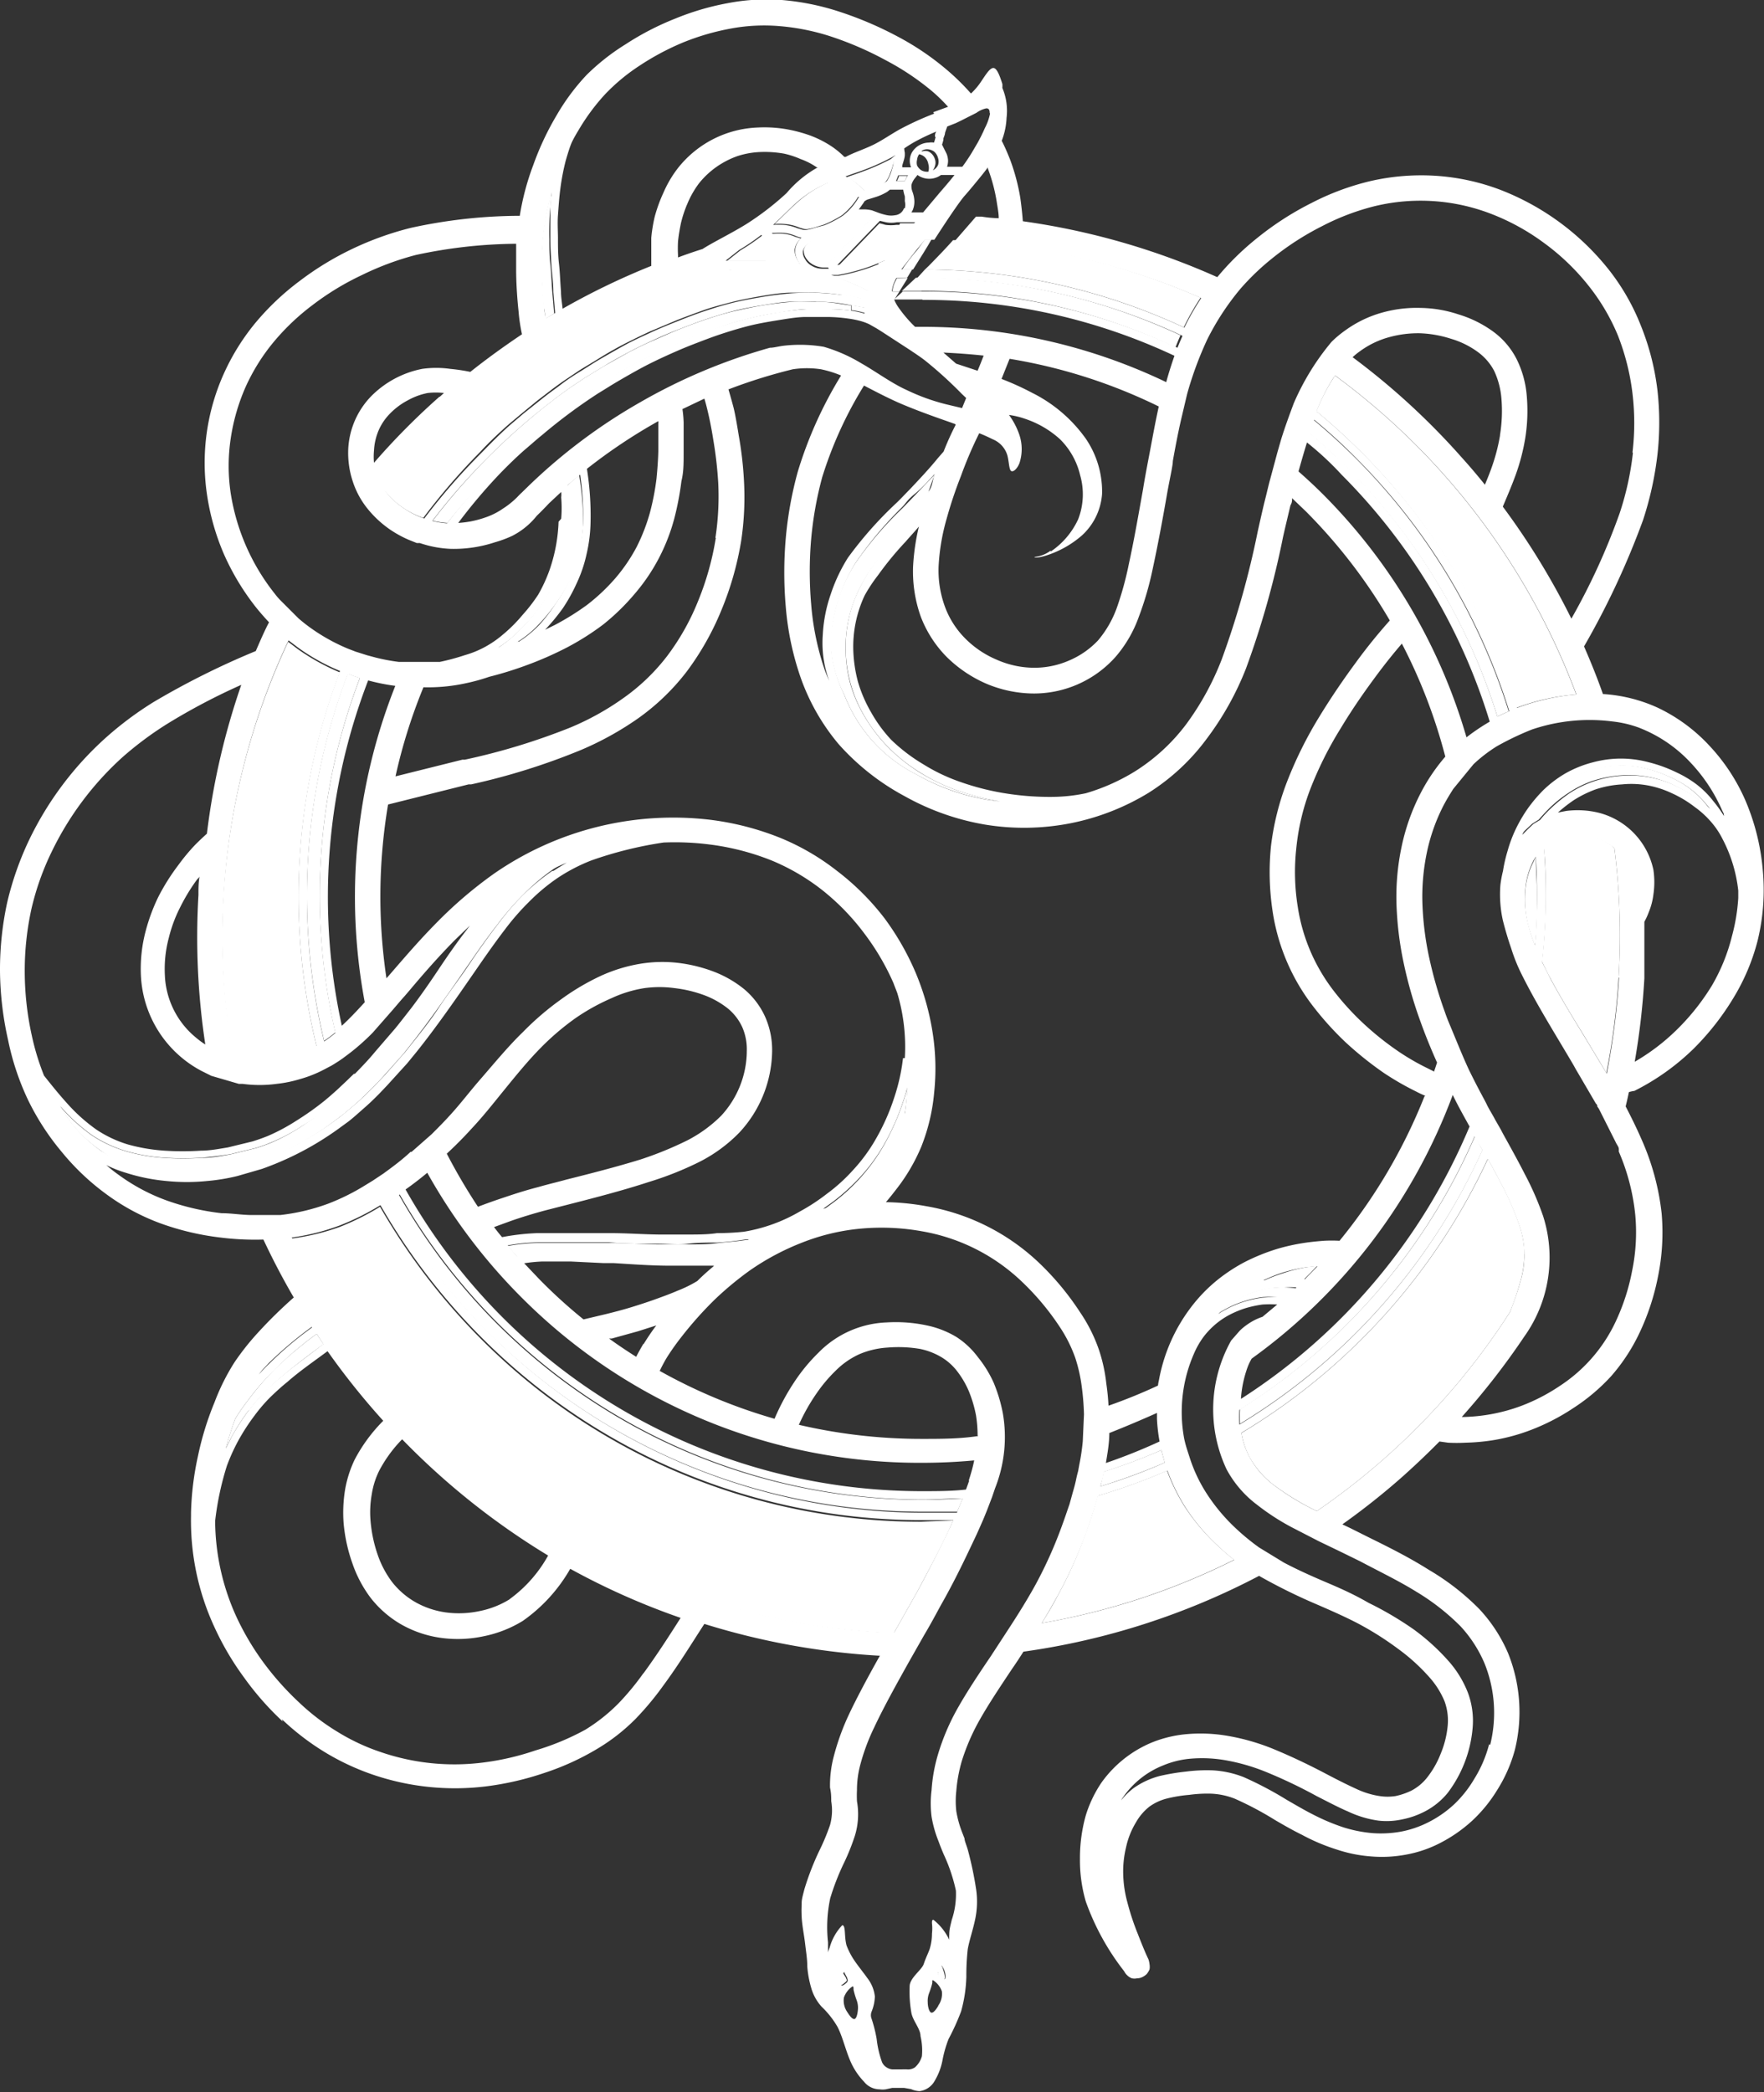 <?xml version="1.0" encoding="UTF-8"?> <svg xmlns="http://www.w3.org/2000/svg" viewBox="0 0 87.73 104.03"><rect x="0" y="0" width="87.73" height="104.03" fill="#333333" stroke="none"/> <defs> <style>.cls-1{fill:#fff;}</style> </defs> <g id="Слой_2" data-name="Слой 2"> <g id="Слой_1-2" data-name="Слой 1"> <path class="cls-1" d="M45.85,14.89c-.46,0-.93,0-1.38,0a1.78,1.78,0,0,0,.19.36,6.49,6.49,0,0,0,.85,1h.34A28,28,0,0,1,58,19c.12-.44.26-.88.41-1.31a29.28,29.28,0,0,0-12.51-2.78Zm.57,80.56a2.71,2.71,0,0,1,.79,1l0,.06a3.26,3.26,0,0,1,0-.33c0-.29.08-.51.12-.71A4,4,0,0,0,47.54,94a8.37,8.37,0,0,0-.6-1.79c-.1-.23-.19-.46-.27-.68a5.74,5.74,0,0,1-.34-1.21,5.24,5.24,0,0,1,0-1.31,8,8,0,0,1,.31-1.75,11.14,11.14,0,0,1,1-2.35c.43-.76,1-1.63,1.62-2.54l.9-1.38c.47-.72.94-1.47,1.34-2.2a21.29,21.29,0,0,0,1.34-3c.13-.35.24-.69.35-1l.13-.47c.07-.25.14-.48.19-.72s.07-.31.11-.46l.06-.33a10.68,10.68,0,0,0,.17-1.15l.06-1.34a12.64,12.64,0,0,0-.11-1.37h0a7.78,7.78,0,0,0-.32-1.43,7,7,0,0,0-.79-1.57,12.81,12.81,0,0,0-1.83-2.19,9.53,9.53,0,0,0-5-2.54,11.36,11.36,0,0,0-3.19-.12,10.53,10.53,0,0,0-2.75.67,12.41,12.41,0,0,0-2.62,1.39,16.22,16.22,0,0,0-1.75,1.45,18.52,18.52,0,0,0-1.62,1.81,12.14,12.14,0,0,0-.78,1.1c-.13.22-.24.43-.34.64a26.71,26.71,0,0,0,5.71,2.38,11.33,11.33,0,0,1,1.1-2,8.82,8.82,0,0,1,1.08-1.28,5,5,0,0,1,3.4-1.51,7.37,7.37,0,0,1,2,.15,4.73,4.73,0,0,1,1.46.57,4.08,4.08,0,0,1,1.07,1,5.81,5.81,0,0,1,.79,1.28,7.75,7.75,0,0,1,.45,1.49,6.9,6.9,0,0,1-.38,3.75l-.15.44-.26.68-.18.44c-.15.34-.3.69-.48,1.06-.47,1-1,2.1-1.64,3.22-.27.5-.54,1-.81,1.45l-.71,1.25c-.69,1.23-1.33,2.39-1.78,3.35a10.31,10.31,0,0,0-.71,1.92,4.87,4.87,0,0,0-.15,1.2,5.54,5.54,0,0,0,0,.56,3.64,3.64,0,0,1-.1,1.7A10.93,10.93,0,0,1,42,92.57a12.08,12.08,0,0,0-.71,1.81,6.91,6.91,0,0,0-.11,2.19c0,.15,0,.3,0,.5v0a1.55,1.55,0,0,1,.08-.23,2.61,2.61,0,0,1,.63-1.12c.14,0,.12.36.15.64a2.25,2.25,0,0,0,.06.36,3.65,3.65,0,0,0,.25.53c.2.35.54.75.78,1.09a1.81,1.81,0,0,1,.38.92,2.14,2.14,0,0,1-.16.75.48.48,0,0,0,0,.37,6.79,6.79,0,0,1,.25,1,5,5,0,0,0,.27,1.16.61.61,0,0,0,.21.24.64.64,0,0,0,.3.11h.47a2.48,2.48,0,0,1,.27,0,.59.59,0,0,0,.38-.1,1.14,1.14,0,0,0,.35-.56,3.13,3.13,0,0,0-.07-1c0-.37-.4-.77-.46-1.19a6.08,6.08,0,0,1-.08-1.28c0-.42.6-.81.7-1.11s.21-.51.29-.73a2.54,2.54,0,0,0,.12-.78,2.27,2.27,0,0,0,0-.52c0-.1,0-.17.08-.17ZM45.86,7.53a.47.47,0,0,1,.31,0,.61.61,0,0,1,.31.34.56.56,0,0,1,0,.44.51.51,0,0,1-.09.16.55.55,0,0,0,.26-.26.56.56,0,0,0,0-.36.63.63,0,0,0-.19-.31.62.62,0,0,0-.35-.12.47.47,0,0,0-.28.09Zm-.14.13a.54.54,0,0,0-.11.28.58.58,0,0,0,0,.29.64.64,0,0,0,.2.23.6.6,0,0,0,.29.08h.07a.7.7,0,0,0,0-.38.63.63,0,0,0-.19-.36.58.58,0,0,0-.33-.14ZM44.39,14.5h.34l-.23.36.4-.37h1a29.75,29.75,0,0,1,12.66,2.8c.08-.2.16-.39.25-.59a30.47,30.47,0,0,0-12.91-2.86H45.6L46,13.4a30.91,30.91,0,0,1,12.9,2.89,13.3,13.3,0,0,1,.84-1.47A34.51,34.51,0,0,0,47.86,12h0l-.39,0,.07-.08,1-1.15.28,0a6,6,0,0,0,.85.08c0-.27-.06-.55-.1-.82a8.36,8.36,0,0,0-.44-1.65l0-.06c-.15.21-.33.43-.52.66-.35.43-.61.73-.65.77-.21.25-.65.87-1.49,2.17H46l-.39.47c-.34.43-.59.76-.78,1h.54l-.26.43h-.53a.91.91,0,0,0-.07.14,1.5,1.5,0,0,0-.15.51Zm7.87,12.92a3.91,3.91,0,0,0,1.36-1.6,3.43,3.43,0,0,0,.1-2.19,3.71,3.71,0,0,0-1-1.79,4.85,4.85,0,0,0-1.69-1,4.22,4.22,0,0,0-.85-.21,3.66,3.66,0,0,1,.52,1,2.23,2.23,0,0,1,0,1.4c-.13.32-.34.47-.43.37s-.09-.46-.17-.76a1.25,1.25,0,0,0-.73-.8c-.22-.11-.44-.21-.67-.3a20,20,0,0,0-.91,2.13,21,21,0,0,0-.71,2.12,10.5,10.5,0,0,0-.4,2.36,5.24,5.24,0,0,0,.31,2,4.35,4.35,0,0,0,1,1.58,4.86,4.86,0,0,0,1.58,1.07,4.64,4.64,0,0,0,1.83.4,4.31,4.31,0,0,0,1.77-.36,4.25,4.25,0,0,0,1.44-1,5.29,5.29,0,0,0,.93-1.61A16.14,16.14,0,0,0,56.15,28c.24-1.09.46-2.35.7-3.69.06-.38.13-.77.3-1.66s.3-1.63.48-2.44a26.57,26.57,0,0,0-7.42-2.37l-.08.2-.32.8a13.87,13.87,0,0,1,1.52.69A7.21,7.21,0,0,1,54,21.81a4.67,4.67,0,0,1,.81,2.74,3.09,3.09,0,0,1-1,2.07,5,5,0,0,1-1.78,1c-.47.15-.63.09-.57.07a1.61,1.61,0,0,0,.79-.31ZM14.06,85.59a14.56,14.56,0,0,1-1.94-2.21,14.12,14.12,0,0,1-1.46-2.49A12.58,12.58,0,0,1,9.5,75.36h0l0-.07v-.08a14.57,14.57,0,0,1,.34-2.79,15,15,0,0,1,.83-2.7,10.71,10.71,0,0,1,1-2,12.9,12.9,0,0,1,1.13-1.43,23.4,23.4,0,0,1,1.81-1.78c-.55-.94-1.05-1.9-1.51-2.88a13.81,13.81,0,0,1-2.13-.1,13.3,13.3,0,0,1-3-.71,10.84,10.84,0,0,1-2.66-1.43,12,12,0,0,1-2.25-2.13A12.53,12.53,0,0,1,1.4,54.7a13,13,0,0,1-1-3A16.16,16.16,0,0,1,0,48.27a15.68,15.68,0,0,1,.36-3.41,15.43,15.43,0,0,1,1.08-3.08,16.35,16.35,0,0,1,3.82-5.1,17,17,0,0,1,2.37-1.77,39.59,39.59,0,0,1,5.09-2.54c.21-.48.43-1,.66-1.43q-.33-.35-.63-.72a12.25,12.25,0,0,1-1.61-2.66,11.79,11.79,0,0,1-.85-3,10.79,10.79,0,0,1,.85-6,11.17,11.17,0,0,1,1.54-2.48,12.94,12.94,0,0,1,2.21-2.1,14.93,14.93,0,0,1,2.62-1.6,15.43,15.43,0,0,1,2.92-1.05,25.57,25.57,0,0,1,5.42-.6,12.83,12.83,0,0,1,.67-2.52,14.14,14.14,0,0,1,1.17-2.49,10.77,10.77,0,0,1,1.49-2A10.93,10.93,0,0,1,31.1,2.21,13.78,13.78,0,0,1,33.57.93,13.05,13.05,0,0,1,36.18.16,10.18,10.18,0,0,1,38.88,0a12.48,12.48,0,0,1,2.77.55,18,18,0,0,1,3,1.27,13.52,13.52,0,0,1,2.52,1.72,11.73,11.73,0,0,1,1.12,1.11A3.39,3.39,0,0,0,48.83,4c.23-.34.44-.68.62-.61s.32.54.4.78a1.17,1.17,0,0,1,0,.2l0,0a2.92,2.92,0,0,1,.21,1.49A3.59,3.59,0,0,1,49.82,7c.16.31.29.62.41.92a10.24,10.24,0,0,1,.51,1.9c.06.42.1.8.13,1.18a35.83,35.83,0,0,1,9.67,2.78,13.47,13.47,0,0,1,1.94-1.91,15,15,0,0,1,2.75-1.78A12.81,12.81,0,0,1,68.17,9a11.33,11.33,0,0,1,3.23-.26,11.09,11.09,0,0,1,3.17.68,12.76,12.76,0,0,1,5.45,4,11,11,0,0,1,1.59,2.78,12.55,12.55,0,0,1,.82,3.2,14.36,14.36,0,0,1,0,3.21,16.51,16.51,0,0,1-.72,3.26,40.11,40.11,0,0,1-2.93,6.27c.34.78.66,1.57.94,2.37h.05a7.67,7.67,0,0,1,2.66.67A8.41,8.41,0,0,1,85,37.06a9.51,9.51,0,0,1,1.81,2.75,11.2,11.2,0,0,1,.86,3.46,10.63,10.63,0,0,1-.26,3.51,10.49,10.49,0,0,1-1.19,2.82,13.06,13.06,0,0,1-2,2.55,11.73,11.73,0,0,1-2.94,2.09l0,0a1.31,1.31,0,0,0-.27.06c-.06.29-.09.42-.16.71.29.56.56,1.11.79,1.64a12.34,12.34,0,0,1,1,3.69,10.91,10.91,0,0,1-.18,3.12,11.84,11.84,0,0,1-.88,2.72,9.25,9.25,0,0,1-1.45,2.24A9.63,9.63,0,0,1,78.26,70a10.71,10.71,0,0,1-2.21,1.13,9.57,9.57,0,0,1-1.82.48,10.26,10.26,0,0,1-1.36.12,8,8,0,0,1-.85,0l-.43-.06q-.89.9-1.83,1.74a35.71,35.71,0,0,1-3,2.38l.4.19,1,.5c1,.49,2,1,2.9,1.57A12.16,12.16,0,0,1,73.57,80,7.59,7.59,0,0,1,75,82.19,7.83,7.83,0,0,1,75.34,87a7.3,7.3,0,0,1-.88,2,7.19,7.19,0,0,1-1.26,1.54,7.27,7.27,0,0,1-1.63,1.12,6,6,0,0,1-1.64.55,6.44,6.44,0,0,1-1.75.09,7,7,0,0,1-1.69-.34,9.75,9.75,0,0,1-1.73-.73c-.49-.24-.92-.49-1.35-.74a16.2,16.2,0,0,0-2-1.06,3.61,3.61,0,0,0-1.18-.25,6.64,6.64,0,0,0-1.09.06,6.82,6.82,0,0,0-1.1.18,2.55,2.55,0,0,0-.87.4,2.65,2.65,0,0,0-.67.78A4,4,0,0,0,56,91.86a5.05,5.05,0,0,0-.14,1.29,5.83,5.83,0,0,0,.21,1.44,12.55,12.55,0,0,0,.52,1.57c.21.54.4,1,.52,1.24h0a1.1,1.1,0,0,1,.06.26.75.75,0,0,1,0,.26,1.09,1.09,0,0,1-.14.23.86.86,0,0,1-.22.15.58.58,0,0,1-.26.06.59.59,0,0,1-.26,0,.64.64,0,0,1-.22-.14.65.65,0,0,1-.16-.21h0A12.35,12.35,0,0,1,54,94.54a7.3,7.3,0,0,1-.29-2.13A7.83,7.83,0,0,1,54,90.26a6.12,6.12,0,0,1,.78-1.63,5.81,5.81,0,0,1,2.52-2,6,6,0,0,1,1.72-.41,7.9,7.9,0,0,1,2.06.09,10.87,10.87,0,0,1,2.18.62c.93.38,1.83.81,2.72,1.28.55.29,1.07.55,1.49.74a4.14,4.14,0,0,0,1.15.35,2.56,2.56,0,0,0,.78,0,3.38,3.38,0,0,0,.81-.28,2.42,2.42,0,0,0,.74-.61,4.57,4.57,0,0,0,.69-1.19A4.78,4.78,0,0,0,72,85.79a2.78,2.78,0,0,0-.16-1.21,4.23,4.23,0,0,0-.78-1.22A9.59,9.59,0,0,0,69.56,82a15.52,15.52,0,0,0-2-1.27c-.63-.33-1.31-.63-2-.93a28.3,28.3,0,0,1-2.82-1.38l-.12-.07A35.85,35.85,0,0,1,50.9,82.12c-.18.28-.36.56-.55.83-.6.9-1.18,1.77-1.61,2.53a10.5,10.5,0,0,0-.91,2.09,7.42,7.42,0,0,0-.27,1.48,4.44,4.44,0,0,0,0,1,5.26,5.26,0,0,0,.27,1l.14.36c0,.12.09.31.16.55a17.84,17.84,0,0,1,.42,2,4.25,4.25,0,0,1-.07,1.55c-.1.46-.28,1-.35,1.4a11.72,11.72,0,0,0-.07,1.37,7.08,7.08,0,0,1-.26,1.72,11.38,11.38,0,0,1-.62,1.37,5.79,5.79,0,0,0-.31,1.08,3.11,3.11,0,0,1-.38,1,1,1,0,0,1-.76.52,1.18,1.18,0,0,1-.42-.1l-.34-.06-.29,0-.31,0-.32.07a1.06,1.06,0,0,1-.31,0,1,1,0,0,1-.77-.38,3.46,3.46,0,0,1-.71-1.1c-.21-.5-.37-1.17-.61-1.63a4.5,4.5,0,0,0-.79-1,2.34,2.34,0,0,1-.5-.88,5.21,5.21,0,0,1-.21-1.1c0-.38-.06-.73-.11-1.16s-.15-.9-.17-1.32,0-.52,0-.71.08-.44.13-.65a13.38,13.38,0,0,1,.78-2,10.62,10.62,0,0,0,.5-1.21,2.72,2.72,0,0,0,.06-1.19c0-.2,0-.4-.06-.67a5.62,5.62,0,0,1,.18-1.53,12,12,0,0,1,.79-2.17c.39-.82.92-1.81,1.51-2.86h-.05a36.17,36.17,0,0,1-8.68-1.58h0c-.65,1-1.29,2.05-2.06,3.09a14.66,14.66,0,0,1-1.34,1.61,9.58,9.58,0,0,1-1.91,1.5,12.94,12.94,0,0,1-2.65,1.21,14.71,14.71,0,0,1-2.92.67,12.64,12.64,0,0,1-5.59-.58,12.17,12.17,0,0,1-2.4-1.12,12.65,12.65,0,0,1-2.14-1.64ZM86.45,44.65l0-.37a7.22,7.22,0,0,0-.8-2.6,4,4,0,0,0-.6-.87,4.58,4.58,0,0,0-.77-.69,5.65,5.65,0,0,0-1.13-.68A4.93,4.93,0,0,0,82,39.06,4.56,4.56,0,0,0,80.67,39a5,5,0,0,0-1.32.25,5.53,5.53,0,0,0-1.09.54,7.46,7.46,0,0,0-.78.61l.41-.08a4.42,4.42,0,0,1,1.66.1,3.72,3.72,0,0,1,2.68,2.83,4.15,4.15,0,0,1,0,1.22,3.36,3.36,0,0,1-.23.88,3.41,3.41,0,0,1-.22.48c0,.93,0,1.86,0,2.81v0a36.11,36.11,0,0,1-.48,4.15,10.44,10.44,0,0,0,2.06-1.56A11.36,11.36,0,0,0,85.14,49a9.28,9.28,0,0,0,1-2.47A9.39,9.39,0,0,0,86.45,44.65Zm-.72-4.18a1,1,0,0,0-.07-.15,8.25,8.25,0,0,0-1.57-2.39,6.92,6.92,0,0,0-2.63-1.77,5.57,5.57,0,0,0-1.27-.29,8.94,8.94,0,0,0-4,.4,14.5,14.5,0,0,0-1.74.83,7.28,7.28,0,0,0-1.17.9l-1,1.22c-.18.28-.35.56-.5.85a9.23,9.23,0,0,0-.82,2.33,10.73,10.73,0,0,0-.22,2.46,15.09,15.09,0,0,0,.34,2.76,20.85,20.85,0,0,0,.78,2.7c.06.18.13.36.2.53.33.78.65,1.6,1,2.35.21.43.42.84.64,1.25.09.17.18.33.26.5s.28.49.41.74l.27.47.11.21c.4.72.77,1.39,1.08,2a14.73,14.73,0,0,1,.91,2.08,6.76,6.76,0,0,1-.93,6,36.43,36.43,0,0,1-3.11,4h.15a8.8,8.8,0,0,0,2.78-.54,9.33,9.33,0,0,0,1.94-1,7.73,7.73,0,0,0,2.82-3.28,10.52,10.52,0,0,0,.78-2.44,9.48,9.48,0,0,0,.16-2.76,10.59,10.59,0,0,0-.82-3.17h0l0-.13c0-.1-.08-.19-.13-.29l-.84-1.67a.78.78,0,0,0-.1-.15c0-.05,0-.09-.07-.15l-.86-1.47h0l-.13-.22-.11-.2c-.89-1.52-1.83-3-2.6-4.55a8.6,8.6,0,0,1-.52-1.3c-.13-.37-.28-.86-.41-1.38A6,6,0,0,1,74.62,44a5.73,5.73,0,0,1,.13-.7,7.26,7.26,0,0,1,.23-1,6.53,6.53,0,0,1,.4-1.07,7.42,7.42,0,0,1,.58-1,7.31,7.31,0,0,1,.8-.95,5.7,5.7,0,0,1,1.08-.82,5.55,5.55,0,0,1,1.39-.56,5.31,5.31,0,0,1,2.77,0,7,7,0,0,1,1.35.49,5.51,5.51,0,0,1,1,.59,4.51,4.51,0,0,1,.85.84,6.46,6.46,0,0,1,.54.75Zm-.65-.22L84.87,40a4.68,4.68,0,0,0-.78-.76,5.09,5.09,0,0,0-.92-.55,6.67,6.67,0,0,0-1.27-.46,5,5,0,0,0-1.21-.16h0a5.39,5.39,0,0,0-1.33.17,5.32,5.32,0,0,0-1.28.53,4.93,4.93,0,0,0-1,.75,7.07,7.07,0,0,0-.75.89,6.52,6.52,0,0,0-.54.92,1,1,0,0,0-.08.18c.16-.17.32-.33.56-.55l.32-.19a6,6,0,0,1,.54-.58,7.62,7.62,0,0,1,.94-.76,5.36,5.36,0,0,1,2.62-.86,5.28,5.28,0,0,1,2.65.5,6.85,6.85,0,0,1,1.19.72,6.71,6.71,0,0,1,.58.48ZM81.19,22.49a12.4,12.4,0,0,0,0-2.92,11.64,11.64,0,0,0-.73-2.9A10.26,10.26,0,0,0,79,14.2a11.38,11.38,0,0,0-2.21-2.12,11.17,11.17,0,0,0-2.69-1.47,9.74,9.74,0,0,0-5.69-.37,11.86,11.86,0,0,0-2.65,1,13.92,13.92,0,0,0-2.52,1.63,12.13,12.13,0,0,0-1.55,1.49,12.88,12.88,0,0,0-1.65,2.52,17.5,17.5,0,0,0-1,2.71l-.3,1.27c-.16.7-.29,1.39-.41,2.06,0,.24-.17.95-.29,1.65-.23,1.32-.46,2.55-.72,3.75a15.68,15.68,0,0,1-.68,2.34,6.27,6.27,0,0,1-1.16,2,5.44,5.44,0,0,1-4.15,1.82A6.14,6.14,0,0,1,49.07,34a6.43,6.43,0,0,1-2-1.35,5.78,5.78,0,0,1-1.28-2,6.69,6.69,0,0,1-.38-2.47,10.9,10.9,0,0,1,.29-2c-.15.18-.33.38-.53.6l-.12.14a16.22,16.22,0,0,0-1.39,1.69A7.67,7.67,0,0,0,43,29.61a6,6,0,0,0-.56,2.79,6.89,6.89,0,0,0,.23,1.5,6.75,6.75,0,0,0,.65,1.51,7,7,0,0,0,1,1.37A8.64,8.64,0,0,0,45.92,38a9,9,0,0,0,1.85.88,12.68,12.68,0,0,0,2.26.57,13.82,13.82,0,0,0,2.31.17A8.28,8.28,0,0,0,54,39.44a10,10,0,0,0,2.45-1.09A9.52,9.52,0,0,0,59,36a13.78,13.78,0,0,0,1.77-3.24,43.65,43.65,0,0,0,1.78-6.33c.14-.63.28-1.25.37-1.6s.16-.68.25-1l.36-1.34.19-.66c.19-.61.4-1.18.62-1.77A12.36,12.36,0,0,1,66.22,17a5.27,5.27,0,0,1,.68-.57,5.75,5.75,0,0,1,1.92-.91,6.35,6.35,0,0,1,1.84-.21,6.22,6.22,0,0,1,1.87.32,5.74,5.74,0,0,1,1.75.87,3.87,3.87,0,0,1,1.15,1.36,5,5,0,0,1,.5,1.81,8.59,8.59,0,0,1-.08,2.15,10.26,10.26,0,0,1-.47,1.79c-.2.55-.42,1.06-.64,1.58h0a36.43,36.43,0,0,1,3.41,5.57,32.81,32.81,0,0,0,2.4-5.24,14.61,14.61,0,0,0,.66-3Zm-.69,26.1a34.45,34.45,0,0,0-.21-6.42l-.16-.12a2.57,2.57,0,0,0-.88-.43,2.94,2.94,0,0,0-1.18-.06,2.45,2.45,0,0,0-1,.36,2.92,2.92,0,0,0-.28.21c.06.79.09,1.59.09,2.39a30.64,30.64,0,0,1-.18,3.32l.42.84c.47.87,1.06,1.85,1.68,2.86l1.11,1.84a36.23,36.23,0,0,0,.61-4.76ZM76.86,34.77a10.06,10.06,0,0,1,1.54-.24,34.78,34.78,0,0,0-12-15.86,2.33,2.33,0,0,0-.17.26,9.33,9.33,0,0,0-.75,1.52c.78.65,1.54,1.34,2.26,2.06A31,31,0,0,1,75.44,35.2a10.51,10.51,0,0,1,1.42-.43Zm-.42,9.74q0-1-.06-1.92l-.1.17a3.73,3.73,0,0,0-.41,1.34A5.19,5.19,0,0,0,76,45.94,8,8,0,0,0,76.34,47C76.41,46.19,76.44,45.36,76.44,44.51ZM75.6,63.76a4.49,4.49,0,0,0-.07-2.92,14.57,14.57,0,0,0-.83-1.9c-.22-.42-.45-.86-.71-1.32A31.19,31.19,0,0,1,61.74,71.24a3.85,3.85,0,0,0,.41,1.21,4.33,4.33,0,0,0,1.14,1.34,12.37,12.37,0,0,0,2.2,1.34,34.73,34.73,0,0,0,9.61-9.9C75.29,64.73,75.47,64.24,75.6,63.76ZM74.47,35.63c.2-.1.39-.19.59-.27a30.74,30.74,0,0,0-7.58-12.55,27.85,27.85,0,0,0-2.12-1.94c-.08.21-.16.42-.23.64.66.56,1.29,1.15,1.91,1.76a30.1,30.1,0,0,1,7.43,12.36Zm.13-14a7.47,7.47,0,0,0,.07-1.83,4,4,0,0,0-.36-1.36,2.74,2.74,0,0,0-.8-.93,4.32,4.32,0,0,0-1.36-.67,5.65,5.65,0,0,0-1.52-.27,5.38,5.38,0,0,0-1.49.18,4.41,4.41,0,0,0-1.5.71,3.47,3.47,0,0,0-.37.3,35.59,35.59,0,0,1,5.44,5c.39.43.77.88,1.14,1.34.12-.29.24-.58.34-.87a9.29,9.29,0,0,0,.41-1.57Zm-.49,65.13a6.57,6.57,0,0,0-.28-4.06,6.39,6.39,0,0,0-1.19-1.84,11.28,11.28,0,0,0-2.2-1.72c-.87-.54-1.83-1-2.79-1.51l-1-.49-1.06-.51-1.3-.67a11.51,11.51,0,0,1-1.78-1.15A5.38,5.38,0,0,1,61,73.05a7,7,0,0,1,.23-6.4l.42-.48a2.6,2.6,0,0,1,.36-.3,2.88,2.88,0,0,1,.78-.4l.73-.61a5.84,5.84,0,0,0-.73,0,5.69,5.69,0,0,0-.84.18,5,5,0,0,0-.76.31,3.92,3.92,0,0,0-1.35,1.14,4.13,4.13,0,0,0-.45.79,7.23,7.23,0,0,0-.5,4.23c.08.39.19.68.29,1A7.52,7.52,0,0,0,60,74.24a9.17,9.17,0,0,0,1.41,1.7,11.42,11.42,0,0,0,1.21,1l1.23.75c.68.36,1.42.69,2.15,1s1.39.61,2.06,1A16.75,16.75,0,0,1,70.29,81,10.81,10.81,0,0,1,72,82.54a5.24,5.24,0,0,1,1,1.61,4,4,0,0,1,.24,1.75A6.22,6.22,0,0,1,72,89.14a3.6,3.6,0,0,1-1.13.92,4.18,4.18,0,0,1-1.14.4,3.59,3.59,0,0,1-1.18.06,5.2,5.2,0,0,1-1.5-.45c-.47-.2-1-.48-1.57-.77a24.54,24.54,0,0,0-2.59-1.23,9.9,9.9,0,0,0-1.93-.55,6.78,6.78,0,0,0-1.74-.08,4.51,4.51,0,0,0-1.36.33,4.39,4.39,0,0,0-2,1.58.86.86,0,0,0-.1.16,3.46,3.46,0,0,1,.61-.6,4,4,0,0,1,1.31-.61A11,11,0,0,1,59,88.08a8,8,0,0,1,1.3-.06,4.9,4.9,0,0,1,1.56.34A17.92,17.92,0,0,1,64,89.49c.45.26.91.53,1.29.72a10.45,10.45,0,0,0,1.54.65,6.77,6.77,0,0,0,1.41.28,5.64,5.64,0,0,0,1.42-.07A5.08,5.08,0,0,0,71,90.62a5.54,5.54,0,0,0,1.33-.92,5.82,5.82,0,0,0,1-1.27,6.17,6.17,0,0,0,.73-1.71Zm-.38-29.56-.1-.18-.29-.52a30.17,30.17,0,0,1-11.7,13.6,5.94,5.94,0,0,0,0,.73A30.72,30.72,0,0,0,73.73,57.16Zm-.81-20.53a10.42,10.42,0,0,1,1.17-.79,29.59,29.59,0,0,0-7.36-12.27C66.17,23,65.59,22.47,65,22q-.21.68-.42,1.44c.42.37.83.75,1.22,1.14a28.24,28.24,0,0,1,7.14,12.1ZM73.08,56c-.28-.51-.56-1-.83-1.56a28.34,28.34,0,0,1-10,13.11,2.79,2.79,0,0,0-.24.53,5.7,5.7,0,0,0-.29,1.41v.06A29.67,29.67,0,0,0,73.09,56Zm-1.77-2.7c.06-.16.11-.32.16-.47-.31-.69-.59-1.38-.84-2.08a21.43,21.43,0,0,1-.82-2.87,16.62,16.62,0,0,1-.36-3,12,12,0,0,1,.25-2.75,10.44,10.44,0,0,1,.93-2.65,9.32,9.32,0,0,1,1.25-1.86A26.67,26.67,0,0,0,69.72,32c-.36.42-.79.94-1.35,1.7s-1.12,1.56-1.71,2.54a18.17,18.17,0,0,0-1.52,3.06,11.31,11.31,0,0,0-.67,2.87,10.83,10.83,0,0,0,.07,2.9,9.11,9.11,0,0,0,.66,2.29,9.2,9.2,0,0,0,1.15,1.93,13.42,13.42,0,0,0,1.44,1.58,14.71,14.71,0,0,0,1.75,1.4,11.63,11.63,0,0,0,1.45.84l.32.16Zm-.43,1.18a4.54,4.54,0,0,1-.45-.21,14.1,14.1,0,0,1-1.6-.92,17.33,17.33,0,0,1-1.9-1.52,15.31,15.31,0,0,1-1.58-1.74,10.19,10.19,0,0,1-2.06-4.79,12.93,12.93,0,0,1-.08-3.23A13.29,13.29,0,0,1,64,38.89a20,20,0,0,1,1.63-3.28c.61-1,1.25-1.92,1.78-2.64a26.85,26.85,0,0,1,1.71-2.12,26.82,26.82,0,0,0-4.18-5.43l-.68-.65c0,.11,0,.23-.08.35-.16.68-.27,1.13-.37,1.58a44.06,44.06,0,0,1-1.84,6.53A14.74,14.74,0,0,1,60,36.75a10.62,10.62,0,0,1-2.88,2.67,11.89,11.89,0,0,1-3.92,1.52A12,12,0,0,1,49,41a12.45,12.45,0,0,1-4-1.41A11.9,11.9,0,0,1,41.71,37a10.61,10.61,0,0,1-1.88-3.28,14.23,14.23,0,0,1-.75-3.54,19.65,19.65,0,0,1,0-3.43,18.54,18.54,0,0,1,.6-3.31,20.43,20.43,0,0,1,2.15-4.77,5.53,5.53,0,0,0-1-.31,4.69,4.69,0,0,0-1.4,0,26.36,26.36,0,0,0-3.2,1c.08.28.16.56.24.86s.17.81.27,1.43A18.14,18.14,0,0,1,37,23.9a14.63,14.63,0,0,1-.14,3,15.53,15.53,0,0,1-1,3.48,13.82,13.82,0,0,1-1.7,3,11.23,11.23,0,0,1-2.43,2.34,15.42,15.42,0,0,1-2.84,1.57A32.78,32.78,0,0,1,23.43,39l-.13,0-4,1v0a27.52,27.52,0,0,0-.08,8.64l.15-.17c.71-.82,1.48-1.72,2.34-2.59a21,21,0,0,1,2.87-2.45,15.64,15.64,0,0,1,10.75-2.67,13.93,13.93,0,0,1,3.48.9,11.83,11.83,0,0,1,2.83,1.65A12.56,12.56,0,0,1,44,45.67a13.28,13.28,0,0,1,1.55,2.72,12.75,12.75,0,0,1,.84,3,11.41,11.41,0,0,1,.07,2.92,9.59,9.59,0,0,1-.64,2.7,9.19,9.19,0,0,1-1.26,2.14c-.16.21-.33.42-.5.62a12.22,12.22,0,0,1,2,.2,10.79,10.79,0,0,1,5.66,2.86,13.79,13.79,0,0,1,2,2.42,7.83,7.83,0,0,1,.93,1.85,8,8,0,0,1,.37,1.68c.05.35.09.71.11,1.11a26.73,26.73,0,0,0,2.46-1,2.33,2.33,0,0,1,.05-.28A8.49,8.49,0,0,1,59.23,65a7.8,7.8,0,0,1,1.29-1.34,8.44,8.44,0,0,1,1.38-.91,10.12,10.12,0,0,1,1.6-.65,10,10,0,0,1,1.34-.3c.39-.06.75-.09,1-.11a7.07,7.07,0,0,1,.78,0,27.12,27.12,0,0,0,4.22-7.17Zm-6,9.14.64-.66L65,63a9,9,0,0,0-1.17.26,7.57,7.57,0,0,0-1,.4l.11,0a4.7,4.7,0,0,1,.92-.09,5.56,5.56,0,0,1,.82,0l.2,0Zm-.85.82.45-.43a4.24,4.24,0,0,0-.62,0,5,5,0,0,0-.86.08,4.42,4.42,0,0,0-.79.22,4.9,4.9,0,0,0-.76.38,7.78,7.78,0,0,0-.7.47l-.16.17a4.25,4.25,0,0,1,.46-.27,4.89,4.89,0,0,1,.82-.34,5.81,5.81,0,0,1,.9-.2l.82-.06H64ZM61.38,77.56c-.29-.23-.56-.46-.82-.71a10,10,0,0,1-1.62-1.93,9.38,9.38,0,0,1-.88-1.8,30.22,30.22,0,0,1-3.45,1.25c-.16.59-.36,1.2-.59,1.84a22.06,22.06,0,0,1-1.42,3.13c-.25.45-.51.91-.79,1.36a34.35,34.35,0,0,0,9.57-3.14Zm-3.45-4.83c-.06-.21-.12-.42-.17-.63a29.13,29.13,0,0,1-2.87,1.08c0,.23-.1.47-.16.72a27.87,27.87,0,0,0,3.2-1.18Zm-.26-1.06a8.35,8.35,0,0,1-.13-1.12c0-.1,0-.2,0-.3q-1.16.52-2.37,1c0,.5-.09,1-.17,1.49A28.14,28.14,0,0,0,57.67,71.67Zm-8.52-31.9.59.08a14.2,14.2,0,0,1-2.11-.54,9.56,9.56,0,0,1-1.93-.94,8.28,8.28,0,0,1-1.6-1.3A7.8,7.8,0,0,1,43,35.62a6.73,6.73,0,0,1-.8-4.81,6.22,6.22,0,0,1,.46-1.38,8.22,8.22,0,0,1,.67-1.19c.24-.35,2.63-3.55,2.84-3.79s.21-.61.31-.88c-.31.34-.62.69-1,1s-.41.44-.63.66A18.6,18.6,0,0,0,42.54,28a8.09,8.09,0,0,0-.81,1.74,6.9,6.9,0,0,0-.37,1.86,5.07,5.07,0,0,0,.11,1.5A7.12,7.12,0,0,0,42,34.57a7.42,7.42,0,0,0,3.57,3.93,10.76,10.76,0,0,0,3.56,1.27Zm.07-34.15c0-.18-.06-.24-.18-.23a1.34,1.34,0,0,0-.48.22L47.79,6l-.25.12,0,0-.43.17L47,6.6c0,.09-.05.19-.08.28v.06a1.82,1.82,0,0,1-.07.25l.23.46a1,1,0,0,1,.07.35.93.93,0,0,1-.05.29l.76,0c.18-.24.33-.47.46-.68l.3-.51c.11-.2.24-.45.36-.73a2.65,2.65,0,0,0,.26-.73Zm-.6,12.81c.12-.28.22-.54.3-.75-.66-.07-1.32-.12-2-.15l.63.55,1.06.35Zm0,52.94a6.35,6.35,0,0,0-.08-1,6.25,6.25,0,0,0-.36-1.21,4.54,4.54,0,0,0-.59-1,2.82,2.82,0,0,0-.75-.67,3.41,3.41,0,0,0-1.07-.42A6.45,6.45,0,0,0,44.15,67a4.26,4.26,0,0,0-1.39.32,4,4,0,0,0-1.21.84,7.37,7.37,0,0,0-.92,1.09,9.57,9.57,0,0,0-.9,1.59,26.85,26.85,0,0,0,6.12.7c.93,0,1.86,0,2.79-.14Zm-.44,2.24c.11-.34.2-.65.27-1-.86.08-1.73.12-2.62.12A27.95,27.95,0,0,1,25.93,64.5a28.25,28.25,0,0,1-4.68-6.19c-.35.29-.71.57-1.08.83a29.47,29.47,0,0,0,25.68,15c.74,0,1.47,0,2.19-.08.06-.15.11-.3.16-.44Zm-.33-53.33.2-.49-.22-.21A20.47,20.47,0,0,0,46,17.92c-.26-.2-.48-.34-.73-.51l-1.43-.93-.24-.15h0l-.37-.21a2.74,2.74,0,0,0-.4-.15,4.53,4.53,0,0,0-.64-.13,7.93,7.93,0,0,0-1-.08c-.33,0-.7,0-1.12,0s-.93.09-1.43.17-1,.17-1.43.28-.93.26-1.38.41-.89.32-1.33.49-.86.35-1.3.55-.86.4-1.27.62-.81.45-1.17.66-.7.43-1,.61a27.06,27.06,0,0,0-2.8,2.08c-.25.2-.46.39-.66.56l-.28.24h0c-.39.35-.76.71-1.13,1.09A26.78,26.78,0,0,0,22.79,26a5.93,5.93,0,0,0,.59-.07,5.33,5.33,0,0,0,.89-.25,3.49,3.49,0,0,0,.74-.39,4.22,4.22,0,0,0,.67-.53c.08-.08.16-.17.25-.25l.39-.38A27.66,27.66,0,0,1,31.84,20a28.09,28.09,0,0,1,6.45-2.71c.21,0,.45-.08.77-.11a7.12,7.12,0,0,1,1.9.06,7.76,7.76,0,0,1,1.87.82c.71.4,1.52,1,2.26,1.33a10.11,10.11,0,0,0,2,.72l.76.18ZM47.6,75.16c.1-.23.19-.46.28-.66-.67,0-1.35.06-2,.06a30,30,0,0,1-26-15.17l-.54.35A30.62,30.62,0,0,0,45.85,75.21c.59,0,1.17,0,1.75,0Zm-.08-54.07L47.27,21c-.86-.3-1.81-.64-2.63-1-.62-.28-1.17-.57-1.67-.83a19.76,19.76,0,0,0-2.08,4.56,17.86,17.86,0,0,0-.55,3.09,19,19,0,0,0,0,3.2A13.36,13.36,0,0,0,41,33.26c.07.2.15.39.24.59a5.67,5.67,0,0,1-.2-.67,5.52,5.52,0,0,1-.12-1.62,7.26,7.26,0,0,1,.39-2,8.26,8.26,0,0,1,.86-1.83A19.11,19.11,0,0,1,44.59,25c.22-.21.42-.43.63-.64.51-.54,1-1.06,1.43-1.59l.28-.32a13.89,13.89,0,0,1,.59-1.31Zm0-12.39-.72,0a1,1,0,0,1-1.17,0l-.11.14a.92.92,0,0,0-.19.35.8.8,0,0,0,.06.37,1.55,1.55,0,0,1,.08.36,1.08,1.08,0,0,1-.08.53l-.06.11.58,0,.84-1c.29-.33.54-.63.77-.92ZM47.22,76l.19-.42c-.51,0-1,0-1.56,0a30.88,30.88,0,0,1-21.93-9.11,31.52,31.52,0,0,1-5-6.55,12.8,12.8,0,0,1-2,1,11.07,11.07,0,0,1-2.41.61A34.8,34.8,0,0,0,43.8,81.15l.68,0,1.13-2c.6-1.11,1.15-2.18,1.61-3.16ZM47,98.38c.06-.08,0-.38-.09-.53s-.07-.14-.1-.08a2.72,2.72,0,0,1-.11.25c-.05.07-.1.11,0,.2S47,98.46,47,98.38Zm-.34,1.34a1,1,0,0,0,.18-.72,1.08,1.08,0,0,0-.4-.52c-.1-.07-.06,0-.08.14a3.68,3.68,0,0,1-.15.47,1.08,1.08,0,0,0-.07.47c0,.19.06.45.16.5s.24-.12.37-.34ZM46.41,5.58l.74-.27a8.4,8.4,0,0,0-.8-.78A13,13,0,0,0,44.06,3,16.57,16.57,0,0,0,41.28,1.8a11.2,11.2,0,0,0-2.5-.5,9.06,9.06,0,0,0-2.38.11A12.06,12.06,0,0,0,34,2.1,12.9,12.9,0,0,0,31.8,3.27a9.58,9.58,0,0,0-1.7,1.41,10.39,10.39,0,0,0-1.32,1.78c-.11.18-.22.37-.32.57s-.23.63-.32.94a11.16,11.16,0,0,0-.27,1.4c-.06.45-.09.91-.12,1.32s0,.8,0,1.19,0,.79.05,1.23.06.89.1,1.39c0,.27.05.56.08.85a35.8,35.8,0,0,1,4.41-2.13c0-.21,0-.41,0-.62s0-.47,0-.77a7.65,7.65,0,0,1,.17-1.05A7.46,7.46,0,0,1,33,9.57a5.63,5.63,0,0,1,.73-1.23,5.31,5.31,0,0,1,3.95-2,6.45,6.45,0,0,1,1.52.1,7.17,7.17,0,0,1,1.1.3,5.24,5.24,0,0,1,1,.5,4.17,4.17,0,0,1,.62.49l.07.07.07,0c.39-.21.92-.38,1.37-.6s.82-.49,1.32-.77a14.68,14.68,0,0,1,1.71-.78Zm.09,1.21c0-.08,0-.16.07-.25a10.52,10.52,0,0,0-1,.47,6.3,6.3,0,0,0-.6.37A1.74,1.74,0,0,0,45,7.6v.09c0,.17-.08.36-.13.55a.24.24,0,0,1,0,.08l.44,0a.86.86,0,0,1,0-.65.9.9,0,0,1,.21-.3,1,1,0,0,1,.68-.28.73.73,0,0,1,.25,0,2.76,2.76,0,0,0,.08-.27Zm-1,4.26-.75,0-.15,0a1.4,1.4,0,0,1-.54,0l-.3-.07-2.12,2.2a6.91,6.91,0,0,0,.9-.21,9.9,9.9,0,0,0,1-.34c.3-.12.6-.26.85-.38l.2-.09C44.85,11.85,45.17,11.45,45.51,11.05Zm-.38-2.33-.45,0a2.33,2.33,0,0,1-.11.28H45a1.64,1.64,0,0,1,.16-.29ZM45,10.36A.75.75,0,0,0,45,10,2.68,2.68,0,0,0,45,9.76a2,2,0,0,1-.08-.33h-.66l-.14.11a2.71,2.71,0,0,1-.52.24l-.48.15L43,10l-.07.11c-.06.08-.13.19-.22.3l.27,0a1.74,1.74,0,0,1,.39.05l.27.1a2.9,2.9,0,0,0,.48.14,1.08,1.08,0,0,0,.4,0,.52.52,0,0,0,.44-.35Zm0,45c.06-.42.1-.85.12-1.28-.06.23-.13.47-.21.7a11.57,11.57,0,0,1-.93,2.1,9,9,0,0,1-1.19,1.63,10.48,10.48,0,0,1-1.35,1.23l-.5.36a12.84,12.84,0,0,1,1.35-.26c.44-.47.88-1,1.27-1.47a8,8,0,0,0,1.09-1.85,7.68,7.68,0,0,0,.31-1,1.42,1.42,0,0,0,0-.2Zm0-2.75a9.32,9.32,0,0,0-.37-3.22c-.06-.17-.13-.33-.19-.5A12.13,12.13,0,0,0,43,46.43a11.66,11.66,0,0,0-2.1-2.17,10.69,10.69,0,0,0-2.53-1.48,12.49,12.49,0,0,0-3.14-.8A13.58,13.58,0,0,0,33,41.89a19.23,19.23,0,0,0-3.59.89,8.75,8.75,0,0,0-1.69.88,9.46,9.46,0,0,0-1.38,1.15,12.2,12.2,0,0,0-1.21,1.38c-.39.51-.8,1.08-1.25,1.73l-.38.55c-.83,1.2-1.79,2.59-2.8,3.85l-.45.55-1,1.1-.4.42c-.22.22-.43.43-.66.63l-.34.3c-.17.15-.34.3-.52.44L17,56l-.15.11a15.17,15.17,0,0,1-2.15,1.3,15.36,15.36,0,0,1-1.68.71l-1.21.35a9.83,9.83,0,0,1-1.52.25,10,10,0,0,1-2,0,9.44,9.44,0,0,1-2-.4,6.11,6.11,0,0,1-1-.39,7.42,7.42,0,0,0,.62.49,9.57,9.57,0,0,0,2.36,1.26,12.22,12.22,0,0,0,2.75.64c.47,0,.95.08,1.43.09l1.34,0,.15,0a10.1,10.1,0,0,0,2.37-.56,10.86,10.86,0,0,0,1.87-.93l.36-.22.54-.36.34-.25c.35-.26.69-.53,1-.82l.05,0,1-.88c.3-.3.6-.6.88-.91.53-.57,1-1.2,1.55-1.83S25.29,52,26,51.32a14.09,14.09,0,0,1,1.9-1.63,11.79,11.79,0,0,1,2-1.18,7.82,7.82,0,0,1,1.93-.59,6.82,6.82,0,0,1,1.86-.05,7.48,7.48,0,0,1,1.81.44,5.55,5.55,0,0,1,1.51.87,3.88,3.88,0,0,1,1.05,1.39,4.08,4.08,0,0,1,.34,1.73,6.06,6.06,0,0,1-1.62,4,7.48,7.48,0,0,1-2,1.47,16.29,16.29,0,0,1-2.52,1c-1.25.41-2.6.76-3.77,1.06l-1.37.35c-.67.18-1.21.35-1.7.52l-.85.31c.13.17.26.34.4.5a11.44,11.44,0,0,1,1.75-.2h1.46l1.61,0,.55,0c.84,0,1.62.06,2.41.07h1.46c.49,0,1,0,1.45-.07A12.57,12.57,0,0,0,37,61.24a8.15,8.15,0,0,0,2.77-1,9.93,9.93,0,0,0,1.36-.89,8.56,8.56,0,0,0,1.3-1.18,8.32,8.32,0,0,0,1.14-1.56,10.69,10.69,0,0,0,.89-2,9.68,9.68,0,0,0,.45-2ZM44.43,8.13c0-.15.07-.29.1-.42a1.65,1.65,0,0,1-.25.15,11.11,11.11,0,0,1-1.63.7l-.6.21.19.09a2.26,2.26,0,0,1,.37.26,4.4,4.4,0,0,1,.39.35l0,0,.39-.12a2.39,2.39,0,0,0,.43-.2A.82.82,0,0,0,44.11,9a2,2,0,0,0,.18-.36c.05-.13.09-.29.14-.46Zm-.33,4.78-.43.18a8.44,8.44,0,0,1-1,.35,8.36,8.36,0,0,1-1,.23l-.33,0,.17.06c.54.2,1,.41,1.35.56l.24.13.14.06a9,9,0,0,1,.82-1.61Zm-3,.26,2.19-2.27-.06,0a.84.84,0,0,0-.27,0,.81.81,0,0,0-.27.05,3.23,3.23,0,0,0-.42.2l-.47.22a6,6,0,0,1-.59.23l-.15.05-.44.21a1.86,1.86,0,0,0-.51.33.55.55,0,0,0-.18.31.61.61,0,0,0,.1.37.84.84,0,0,0,.35.35,1,1,0,0,0,.5.14h.34ZM43,14.87l-.08,0a1.69,1.69,0,0,0-.23-.11c-.31-.15-.79-.35-1.31-.55a13.26,13.26,0,0,0-1.31-.42,9.68,9.68,0,0,0-1.3-.27c-.39-.05-.73-.08-1-.1l-.68,0a5.71,5.71,0,0,0-.58,0l-.68.05-.25,0A34.82,34.82,0,0,0,19.13,24.35l.09.14a3.89,3.89,0,0,0,.88.79,4.19,4.19,0,0,0,1,.5,31.43,31.43,0,0,1,2.84-3.26c.49-.5.93-.95,1.44-1.4l.67-.57.74-.59c.25-.2.52-.41.77-.59s.42-.32.62-.46.43-.29.71-.46.6-.39,1-.62.78-.45,1.2-.68.85-.42,1.28-.62.88-.38,1.33-.56.89-.35,1.34-.5.93-.3,1.42-.42,1-.21,1.47-.29,1-.14,1.47-.18a12.28,12.28,0,0,1,2.36.07c.43,0,.87.13,1.3.22Zm0,.7a2.51,2.51,0,0,1,0-.27l-.72-.13c-.23-.05-.44-.08-.66-.11S41,15,40.59,15s-.8,0-1.2,0-.93.09-1.43.17-1,.17-1.43.28-.93.26-1.38.41-.89.32-1.33.49-.87.35-1.3.55-.86.4-1.27.62-.81.44-1.17.66-.7.43-1,.61l-.69.46-.61.44-.76.59a32.14,32.14,0,0,0-2.81,2.52,30.68,30.68,0,0,0-2.71,3.1,4.45,4.45,0,0,0,.73.12,28.9,28.9,0,0,1,2.43-2.76c.39-.39.78-.76,1.19-1.13.57-.51,1.16-1,1.76-1.47l.67-.51q.32-.24.63-.45l.7-.47c.27-.18.61-.39,1-.61s.78-.46,1.2-.68.85-.43,1.29-.63.87-.38,1.32-.56.89-.34,1.35-.5.93-.29,1.41-.41,1-.22,1.47-.3,1-.14,1.47-.17.81,0,1.16,0a8.42,8.42,0,0,1,1,.07,4.27,4.27,0,0,1,.71.15Zm-.33-5.78,0,0-.35-.32A2.2,2.2,0,0,0,42,9.23a1,1,0,0,0-.37-.13,1.77,1.77,0,0,0-.46,0l-.12.05a5.73,5.73,0,0,0-1.42.91c-.36.32-.74.72-1.18,1.12h0a4.51,4.51,0,0,1,.52,0,2.39,2.39,0,0,1,.7.17l.24.07a.57.57,0,0,0,.26,0,2.54,2.54,0,0,0,.37-.1L41,11.2a5.36,5.36,0,0,0,.92-.48,3.12,3.12,0,0,0,.73-.81.5.5,0,0,1,.08-.12Zm0,90.09a1.09,1.09,0,0,0-.08-.47,4.34,4.34,0,0,1-.14-.48c0-.13,0-.21-.09-.14a1.09,1.09,0,0,0-.39.53,1,1,0,0,0,.17.72c.13.21.27.38.37.34s.15-.31.16-.51Zm-.54-1.35c.07-.09,0-.12,0-.2L42,98.09c0-.06,0-.07-.1.08s-.14.45-.08.53.25-.08.33-.17ZM40.62,8.35l.05,0-.11-.07a3.41,3.41,0,0,0-.74-.37A4.33,4.33,0,0,0,39,7.64a5.52,5.52,0,0,0-1.22-.08,4.18,4.18,0,0,0-1.1.2,4.35,4.35,0,0,0-1.05.54,4.23,4.23,0,0,0-.87.82,4.67,4.67,0,0,0-.57,1,5.75,5.75,0,0,0-.33,1c-.06.3-.11.59-.14.89a6.18,6.18,0,0,0,0,.67v.12c.4-.15.81-.29,1.22-.42.53-.34,1.44-.78,2.18-1.24a14,14,0,0,0,2-1.54A5.59,5.59,0,0,1,40.62,8.35Zm-.75,4.9a1.34,1.34,0,0,1-.16-.23,1,1,0,0,1-.16-.63.93.93,0,0,1,.31-.57,1.61,1.61,0,0,1-.29-.09,1.91,1.91,0,0,0-.58-.15,3.7,3.7,0,0,0-.47,0h-.13a1,1,0,0,1,.18.34,2.14,2.14,0,0,1,.08.44,2.12,2.12,0,0,1,0,.44c0,.06,0,.13-.06.2l.31,0a8.82,8.82,0,0,1,1,.19Zm-1.67-.52a1.84,1.84,0,0,0,0-.33,1.65,1.65,0,0,0-.06-.32,1.12,1.12,0,0,0-.28-.4,10.64,10.64,0,0,1-1.1.75l-.67.53.39,0h.6l.71,0,.28,0a1.09,1.09,0,0,0,.1-.25Zm-.92,48.89-.18,0a13.9,13.9,0,0,1-1.43.16c-.49,0-1,0-1.47.06s-1,0-1.47,0c-.81,0-1.59,0-2.43-.07l-.54,0-1.6,0c-.52,0-1,0-1.44,0a8.93,8.93,0,0,0-1.47.15l.48.56A7.47,7.47,0,0,1,27,62.31c.4,0,.88,0,1.4,0L30,62.4l.51,0c1,.06,1.91.12,2.81.13.53,0,1,0,1.56,0a9.9,9.9,0,0,0,1.22-.14l.42-.31.74-.47Zm-.14-9.34a2.75,2.75,0,0,0-.22-1.2,2.6,2.6,0,0,0-.71-.93,4.3,4.3,0,0,0-1.16-.66,6.36,6.36,0,0,0-1.49-.36,5.52,5.52,0,0,0-1.52,0,6.16,6.16,0,0,0-1.63.5,10.45,10.45,0,0,0-1.8,1,12.93,12.93,0,0,0-1.74,1.49c-.63.64-1.23,1.38-1.84,2.13s-1,1.25-1.59,1.88c-.39.43-.8.84-1.22,1.23A29.15,29.15,0,0,0,23.77,60c.39-.15.78-.29,1.23-.44s1-.34,1.77-.54c.56-.16,1-.26,1.39-.37,1.16-.29,2.49-.63,3.69-1a17.5,17.5,0,0,0,2.33-.95,6.76,6.76,0,0,0,1.68-1.22,4.78,4.78,0,0,0,1.28-3.13ZM35.58,26.74A13.61,13.61,0,0,0,35.72,24a19.85,19.85,0,0,0-.25-2.16c-.09-.57-.18-1-.26-1.34s-.12-.49-.18-.68l-1.09.52v0A5.79,5.79,0,0,1,34,21c0,.35,0,.87,0,1.47s0,1-.11,1.45a14.52,14.52,0,0,1-.36,1.88,9.64,9.64,0,0,1-.75,1.93h0a9.38,9.38,0,0,1-1.21,1.79A11.09,11.09,0,0,1,30,31.05a13,13,0,0,1-1.8,1.14,17.25,17.25,0,0,1-2.11.92,17.88,17.88,0,0,1-1.76.54h0a9.5,9.5,0,0,1-1.16.32,8.78,8.78,0,0,1-2.11.2,26.76,26.76,0,0,0-1.39,4.43L23,37.77l.12,0a32.4,32.4,0,0,0,5.25-1.6A13.41,13.41,0,0,0,31,34.71a10,10,0,0,0,2.17-2.08h0a11.81,11.81,0,0,0,1.53-2.7,14.15,14.15,0,0,0,.9-3.19Zm-.11,36.19-.54,0c-.52,0-1,0-1.59,0-.92,0-1.87-.07-2.83-.13l-.51,0-1.63-.08c-.5,0-1,0-1.37,0a7.32,7.32,0,0,0-.93.09l.75.79a25.58,25.58,0,0,0,2.2,2l1.14-.27c.4-.1.83-.21,1.25-.34s.79-.25,1.18-.39.82-.3,1.09-.42a6.2,6.2,0,0,0,1-.49h0c.26-.26.54-.51.83-.75ZM32.74,22.44c0-.56,0-1,0-1.38a.49.49,0,0,0,0-.12,27.08,27.08,0,0,0-3.55,2.37A14.82,14.82,0,0,1,29.37,26a7.49,7.49,0,0,1-.2,1.56A6.72,6.72,0,0,1,28.68,29,8.56,8.56,0,0,1,28,30.23a10.21,10.21,0,0,1-.89,1.08l.47-.23a12.85,12.85,0,0,0,1.61-1,9.61,9.61,0,0,0,1.43-1.35,8.45,8.45,0,0,0,1.05-1.55h0a9.26,9.26,0,0,0,.65-1.68,12.44,12.44,0,0,0,.33-1.7C32.7,23.29,32.73,22.84,32.74,22.44ZM32,83.2c.68-.93,1.27-1.85,1.85-2.76A35.42,35.42,0,0,1,28.36,78,8,8,0,0,1,26,80.59a5.94,5.94,0,0,1-1.93.76,6.12,6.12,0,0,1-2.09.09,5.53,5.53,0,0,1-2-.66,5.25,5.25,0,0,1-1.55-1.34,6.17,6.17,0,0,1-.9-1.7,8.11,8.11,0,0,1-.44-2,7.11,7.11,0,0,1,.07-1.66,5.66,5.66,0,0,1,.48-1.51,8,8,0,0,1,1.42-1.93l-.18-.2a36.66,36.66,0,0,1-2.59-3.26c-.7.52-1.4,1-2,1.53-.3.24-.58.5-.86.77a8.14,8.14,0,0,0-.77.9,10.27,10.27,0,0,0-.81,1.25,9.52,9.52,0,0,0-.57,1.26,14.56,14.56,0,0,0-.58,2.73,11.62,11.62,0,0,0,1.05,4.75,13.27,13.27,0,0,0,1.34,2.27,14.38,14.38,0,0,0,1.78,2,11.18,11.18,0,0,0,1.94,1.48,10.27,10.27,0,0,0,2.15,1,11.28,11.28,0,0,0,5,.52,13.06,13.06,0,0,0,2.67-.61A12.6,12.6,0,0,0,29.11,86a8.76,8.76,0,0,0,1.66-1.32A13.21,13.21,0,0,0,32,83.19ZM32,66.84c.2-.32.41-.64.64-.94l-.91.29-1.3.36-.14,0c.44.32.89.62,1.35.91.1-.2.22-.41.36-.65ZM29,26a13.76,13.76,0,0,0-.15-2.4l-.63.53a3.6,3.6,0,0,1,.08.56,7,7,0,0,1,0,1.12,8.25,8.25,0,0,1-.48,2.55,7.2,7.2,0,0,1-1.4,2.37,9.92,9.92,0,0,1-1,1,5.84,5.84,0,0,1-.64.47l.9-.3.13,0,.21-.14a5.92,5.92,0,0,0,.8-.69A8.06,8.06,0,0,0,27.64,30a6.5,6.5,0,0,0,.66-1.14,6.32,6.32,0,0,0,.46-1.35A7.41,7.41,0,0,0,29,26Zm-1.09-.21a6.26,6.26,0,0,0,0-1.06,1.12,1.12,0,0,0,0-.27l-.59.55c-.2.21-.4.42-.62.63a3.74,3.74,0,0,1-1.22,1,5.58,5.58,0,0,1-.86.32,6.54,6.54,0,0,1-2.19.33A5.44,5.44,0,0,1,20.88,27l-.15,0-.4-.16a5.61,5.61,0,0,1-.93-.51,5.3,5.3,0,0,1-1.09-1h0l-.08-.1a4.26,4.26,0,0,1-.71-1.37,4.5,4.5,0,0,1-.2-1.55,4.05,4.05,0,0,1,1.14-2.61A4.89,4.89,0,0,1,21,18.34h0a5,5,0,0,1,1.39,0,9.19,9.19,0,0,1,1,.15c.83-.66,1.69-1.28,2.57-1.87a8.46,8.46,0,0,1-.17-1.14c-.05-.48-.11-1.16-.12-1.95,0-.44,0-.92,0-1.41a24.34,24.34,0,0,0-5,.56,14.31,14.31,0,0,0-2.68,1,13.46,13.46,0,0,0-2.41,1.46,11.49,11.49,0,0,0-2,1.9,9.84,9.84,0,0,0-1.37,2.21,10,10,0,0,0-.74,2.58,9.19,9.19,0,0,0,0,2.67,10.67,10.67,0,0,0,2.18,5,3.88,3.88,0,0,0,.26.31l.93.93a8.11,8.11,0,0,0,.65.51,9.38,9.38,0,0,0,1.81,1l.39.15,0,0,.57.18.41.11a9.62,9.62,0,0,0,1.17.22h.83l.8,0,.4,0a11.39,11.39,0,0,0,1.26-.34,4.87,4.87,0,0,0,1-.41,5.18,5.18,0,0,0,.87-.6,7.49,7.49,0,0,0,1-1,8,8,0,0,0,.77-1,7.54,7.54,0,0,0,.55-1.19,8.16,8.16,0,0,0,.46-2.43Zm-.37,17.5c.21-.14.43-.27.65-.4q-.69.29-1.35.63a13.28,13.28,0,0,0-1.14.76,8.84,8.84,0,0,0-1.07,1,13.4,13.4,0,0,0-1.09,1.3c-.39.51-.8,1.09-1.22,1.7s-.93,1.33-1.41,2c-.29.38-.57.74-.86,1.09l-1.14,1.31-1,1-.44.42-.52.48-.41.35-.07.06A15.49,15.49,0,0,1,15,56a9.23,9.23,0,0,1-1.49.79,7.64,7.64,0,0,1-.8.29l-1.23.3c-.47.08-1,.14-1.42.18a15.06,15.06,0,0,1-1.9,0,9.05,9.05,0,0,1-1.86-.32,6.42,6.42,0,0,1-1.72-.8,9,9,0,0,1-1.52-1.37L3,55c.14.23.28.46.44.68A7.12,7.12,0,0,0,5,57.2a6.51,6.51,0,0,0,1.51.71,9.31,9.31,0,0,0,1.89.38,9.18,9.18,0,0,0,1.89,0,9.61,9.61,0,0,0,1.41-.22l1.22-.35a15.08,15.08,0,0,0,3.73-2l.23-.17.35-.28.52-.44.34-.31.51-.5.54-.57,1-1.13.27-.34c.49-.61,1-1.25,1.42-1.89s.94-1.32,1.36-1.93l.37-.55c.45-.65.86-1.22,1.27-1.75A12.87,12.87,0,0,1,26,44.51a10.5,10.5,0,0,1,1.45-1.2Zm.07-27.72-.09-1.05c0-.49-.08-1-.1-1.4s-.05-.84-.05-1.25,0-.8,0-1.22,0-.71.08-1.09a10.86,10.86,0,0,0-.34,1.5,13.59,13.59,0,0,0-.15,2.38c0,.73.07,1.39.11,1.85,0,.22.05.4.07.54l.45-.26ZM25.33,79.52a6.66,6.66,0,0,0,1.93-2.18A36.36,36.36,0,0,1,20,71.56a6.65,6.65,0,0,0-1.14,1.56,4,4,0,0,0-.37,1.17,5.08,5.08,0,0,0-.06,1.35,6.9,6.9,0,0,0,.36,1.68,4.87,4.87,0,0,0,.72,1.35,4,4,0,0,0,1.17,1,4.27,4.27,0,0,0,1.51.5,4.93,4.93,0,0,0,1.67-.07,4.51,4.51,0,0,0,1.51-.6ZM23.15,46.31l.22-.29-.74.71c-.83.84-1.59,1.71-2.27,2.52l-.24.28c-.2.22-.39.45-.58.67l-1,1.14a11.13,11.13,0,0,1-1.12,1h0l-.36.27c-.18.13-.37.25-.57.37l-.38.2a6,6,0,0,1-1.15.46,6.35,6.35,0,0,1-1.21.25,6.3,6.3,0,0,1-1.68,0l-.19,0-1.37-.4-.5-.25a5.66,5.66,0,0,1-3-4.69,7.32,7.32,0,0,1,.24-2.28,9.34,9.34,0,0,1,.62-1.67,10.61,10.61,0,0,1,1-1.59,10,10,0,0,1,.83-1c.21-.21.4-.39.59-.56A35.73,35.73,0,0,1,12,34.05,31.28,31.28,0,0,0,8.3,36a17,17,0,0,0-2.2,1.64,15.3,15.3,0,0,0-3.53,4.71,13.38,13.38,0,0,0-1,2.81,14.36,14.36,0,0,0-.34,3.13,14.92,14.92,0,0,0,.35,3.19,12.35,12.35,0,0,0,.61,2c.38.48.76.95,1.15,1.38a8.53,8.53,0,0,0,1.45,1.3,5.85,5.85,0,0,0,1.6.75,9,9,0,0,0,1.78.3,14,14,0,0,0,1.83,0h0c.45,0,.89-.09,1.33-.16l1.23-.3h0c.26-.08.51-.17.76-.27a9.69,9.69,0,0,0,1.42-.76,14.22,14.22,0,0,0,1.41-1l.26-.22.34-.3.51-.48.34-.33.05,0c.34-.35.69-.71,1-1.09l1-1.16c.27-.33.53-.67.79-1,.48-.63.95-1.31,1.41-2S22.77,46.8,23.15,46.31ZM21.87,19.73l.21-.19a3.64,3.64,0,0,0-.81,0h0a3.37,3.37,0,0,0-1,.37,3.47,3.47,0,0,0-.87.65,2.71,2.71,0,0,0-.57.84,2.93,2.93,0,0,0-.23,1,3.12,3.12,0,0,0,0,.61,34.91,34.91,0,0,1,3.26-3.29ZM19.66,34.1a10.08,10.08,0,0,1-1.35-.27A29.94,29.94,0,0,0,17,51c.38-.35.75-.74,1.14-1.17A28.43,28.43,0,0,1,19.66,34.1Zm-1.76-.39a5.08,5.08,0,0,1-.51-.17l-.1,0a31,31,0,0,0-1.17,18.24c.19-.13.38-.27.56-.42A30.3,30.3,0,0,1,17.9,33.71ZM16.09,66.84l-.34-.52a17.16,17.16,0,0,0-2.06,1.75,12.73,12.73,0,0,0-1.37,1.57,9.55,9.55,0,0,0-.62.9c-.18.49-.34,1-.47,1.48l.3-.6a12,12,0,0,1,.84-1.3,10.3,10.3,0,0,1,.81-.94,11.48,11.48,0,0,1,.89-.8c.6-.5,1.3-1,2-1.55ZM15.65,52l.09,0a31.41,31.41,0,0,1,1.17-18.64,10.22,10.22,0,0,1-2.07-1.15l-.49-.37A34.4,34.4,0,0,0,11.13,44.5v0a34.28,34.28,0,0,0,.46,8,5.29,5.29,0,0,0,2,.13A6,6,0,0,0,15.65,52ZM15.52,66l-.2-.31c-.52.48-1,1-1.54,1.53a10.64,10.64,0,0,0-.9,1.11c.17-.19.34-.37.51-.53A17.56,17.56,0,0,1,15.52,66ZM9.87,44.47c0-.31,0-.61.06-.92,0,.07-.11.14-.16.22a9.44,9.44,0,0,0-.84,1.4,6.93,6.93,0,0,0-.53,1.44,6,6,0,0,0-.2,1.89,4.22,4.22,0,0,0,1.56,3.1,3.72,3.72,0,0,0,.45.33,35.53,35.53,0,0,1-.34-7.43Z"></path> <path class="cls-1" d="M80.29,42.17a34.42,34.42,0,0,1,.21,6.42v0a34.62,34.62,0,0,1-.61,4.76c-.36-.62-.74-1.23-1.1-1.84-.62-1-1.22-2-1.68-2.86-.16-.29-.29-.57-.42-.84a30.82,30.82,0,0,0,.18-3.33c0-.8,0-1.6-.1-2.38l.28-.22a2.5,2.5,0,0,1,1-.36,2.94,2.94,0,0,1,1.18.06,2.58,2.58,0,0,1,.88.43Z"></path> <path class="cls-1" d="M78.4,34.53a10.73,10.73,0,0,0-3,.67,31.15,31.15,0,0,0-7.67-12.69c-.72-.72-1.47-1.41-2.26-2.06a9.38,9.38,0,0,1,.76-1.52l.16-.26a34.78,34.78,0,0,1,12,15.86Z"></path> <path class="cls-1" d="M76.38,42.59c0,.64.06,1.28.06,1.93,0,.84,0,1.68-.1,2.51A9.69,9.69,0,0,1,76,46a5.19,5.19,0,0,1-.13-1.84,3.73,3.73,0,0,1,.41-1.34Z"></path> <path class="cls-1" d="M75.76,41.31a6.52,6.52,0,0,1,.54-.92,6.31,6.31,0,0,1,.75-.89,4.93,4.93,0,0,1,1-.75,5.32,5.32,0,0,1,1.28-.53,5.39,5.39,0,0,1,1.33-.17h0a5,5,0,0,1,1.21.16,6.67,6.67,0,0,1,1.27.46,5.09,5.09,0,0,1,.92.55,4.68,4.68,0,0,1,.78.76l.21.27c-.19-.17-.38-.33-.58-.48a7.34,7.34,0,0,0-1.2-.72,5.24,5.24,0,0,0-2.65-.5,5.94,5.94,0,0,0-1.43.28,5.21,5.21,0,0,0-1.18.59,6.19,6.19,0,0,0-.94.75c-.19.19-.37.38-.54.58l-.32.2c-.24.22-.4.37-.57.55Z"></path> <path class="cls-1" d="M75.81,62.35a4.82,4.82,0,0,1-.21,1.41c-.13.48-.31,1-.5,1.47a34.73,34.73,0,0,1-9.61,9.9,13.14,13.14,0,0,1-2.2-1.34,4.55,4.55,0,0,1-1.14-1.33,4,4,0,0,1-.41-1.21A31.27,31.27,0,0,0,74,57.62c.25.45.49.9.71,1.32a14,14,0,0,1,.83,1.9,4.8,4.8,0,0,1,.28,1.5Z"></path> <path class="cls-1" d="M75.06,35.36a6.28,6.28,0,0,0-.59.27A30,30,0,0,0,67,23.27c-.61-.61-1.24-1.2-1.91-1.76.08-.22.16-.43.23-.64.74.61,1.45,1.26,2.13,1.94a30.74,30.74,0,0,1,7.58,12.55Z"></path> <path class="cls-1" d="M73.63,57l.1.18A30.72,30.72,0,0,1,61.67,70.79a5.94,5.94,0,0,1,0-.73,30.12,30.12,0,0,0,11.7-13.6Z"></path> <path class="cls-1" d="M64.68,63.6a7.5,7.5,0,0,0-.82,0,4.88,4.88,0,0,0-.93.09l-.11,0a7.65,7.65,0,0,1,1-.39A7.8,7.8,0,0,1,65,63l.5-.06c-.21.23-.42.45-.64.66h0Z"></path> <path class="cls-1" d="M61.45,64.66a4.68,4.68,0,0,1,.78-.38,5.11,5.11,0,0,1,.79-.22,5.19,5.19,0,0,1,1.47,0l-.45.43h-.43a7.37,7.37,0,0,0-.82,0,5.34,5.34,0,0,0-.9.2,4.66,4.66,0,0,0-.83.34,3.35,3.35,0,0,0-.45.27l.16-.17a7.51,7.51,0,0,1,.68-.47Z"></path> <path class="cls-1" d="M60.56,76.85c.26.24.53.48.82.7a34.7,34.7,0,0,1-9.57,3.15c.28-.45.55-.9.79-1.36A21,21,0,0,0,54,76.21c.24-.64.43-1.25.59-1.84a30.22,30.22,0,0,0,3.45-1.25,9.6,9.6,0,0,0,.88,1.79A10.37,10.37,0,0,0,60.56,76.85Z"></path> <path class="cls-1" d="M57.76,72.1c.05.21.11.41.17.62a32.2,32.2,0,0,1-3.2,1.18c.06-.25.12-.5.16-.73,1-.31,1.93-.67,2.87-1.07Z"></path> <path class="cls-1" d="M47.88,74.5c-.09.22-.18.44-.28.66-.58,0-1.16,0-1.75,0A30.62,30.62,0,0,1,19.29,59.74l.54-.35a29.9,29.9,0,0,0,26,15.18C46.53,74.57,47.2,74.54,47.88,74.5Z"></path> <path class="cls-1" d="M47.41,75.59l-.19.42c-.46,1-1,2-1.62,3.16l-1.13,2-.68,0a34.75,34.75,0,0,1-29.3-19.59A11.19,11.19,0,0,0,16.9,61a12.7,12.7,0,0,0,2-1,31.49,31.49,0,0,0,5,6.55,30.83,30.83,0,0,0,21.92,9.11C46.37,75.63,46.89,75.62,47.41,75.59Z"></path> <path class="cls-1" d="M46.67,98.22c-.08-.1,0-.13,0-.2a2.72,2.72,0,0,0,.11-.25c0-.06.05-.07.1.08s.15.45.1.53S46.74,98.31,46.67,98.22Z"></path> <path class="cls-1" d="M58.93,16.3A30.76,30.76,0,0,0,46,13.4l.18-.17c.43-.44.84-.86,1.22-1.29l.4,0h0a34.75,34.75,0,0,1,11.91,2.86,12.57,12.57,0,0,0-.84,1.48Z"></path> <path class="cls-1" d="M45.58,38.51A7.42,7.42,0,0,1,42,34.57a6.6,6.6,0,0,1-.55-1.48,5.4,5.4,0,0,1-.12-1.5A7.76,7.76,0,0,1,42.54,28a17.61,17.61,0,0,1,2.35-2.74l.63-.65.95-1c-.09.26-.2.56-.3.87s-2.6,3.44-2.84,3.8a7.78,7.78,0,0,0-.68,1.19,6.52,6.52,0,0,0-.59,3,6.67,6.67,0,0,0,.25,1.6A6.92,6.92,0,0,0,43,35.63a8.15,8.15,0,0,0,1.1,1.45,8.67,8.67,0,0,0,1.6,1.3,10.08,10.08,0,0,0,1.93.93,15.55,15.55,0,0,0,2.11.54l-.59-.08a11.11,11.11,0,0,1-3.57-1.26Z"></path> <path class="cls-1" d="M45.85,14.47h-1l.7-.66h.25a30.47,30.47,0,0,1,12.91,2.86c-.09.2-.17.4-.25.6a29.61,29.61,0,0,0-12.66-2.81Z"></path> <path class="cls-1" d="M44.76,11.1l.75,0c-.34.4-.66.8-.95,1.18l-.2.09c-.25.12-.55.26-.84.38a8.59,8.59,0,0,1-1,.34,6.55,6.55,0,0,1-.9.21l2.12-2.2.3.08a2,2,0,0,0,.54,0l.15,0Z"></path> <path class="cls-1" d="M45.41,13.4l-.54,0c.18-.28.43-.61.77-1L46,11.9h.33C46.09,12.33,45.77,12.82,45.41,13.4Z"></path> <path class="cls-1" d="M44.68,8.75l.44,0A2.14,2.14,0,0,0,45,9h-.39l.12-.27Z"></path> <path class="cls-1" d="M44,56.87a12.27,12.27,0,0,0,.92-2.1c.08-.23.15-.47.21-.7A10.87,10.87,0,0,1,45,55.35l0,.2a6.36,6.36,0,0,1-.32,1,7.6,7.6,0,0,1-1.08,1.85c-.39.51-.83,1-1.27,1.47a11.92,11.92,0,0,0-1.35.26l.49-.36A9.41,9.41,0,0,0,44,56.87Z"></path> <path class="cls-1" d="M45.14,13.83l-.41.66h-.34a1.2,1.2,0,0,1,.15-.52l.06-.13Z"></path> <path class="cls-1" d="M44.53,7.71c0,.13-.06.27-.1.42a3.1,3.1,0,0,1-.15.46,1.49,1.49,0,0,1-.17.36.94.94,0,0,1-.25.24,2.39,2.39,0,0,1-.43.2l-.4.12,0,0a4.4,4.4,0,0,0-.39-.35,2.55,2.55,0,0,0-.38-.26l-.18-.08.6-.21a11.64,11.64,0,0,0,1.62-.7A2.26,2.26,0,0,0,44.53,7.71Z"></path> <path class="cls-1" d="M43.67,13.09l.43-.18a9,9,0,0,0-.82,1.61l-.14-.06-.24-.13c-.32-.15-.81-.36-1.35-.56l-.17-.06.32,0a8,8,0,0,0,1-.23,8.44,8.44,0,0,0,1-.35Z"></path> <path class="cls-1" d="M43.33,10.9l-2.19,2.27.13.13h-.34a1.16,1.16,0,0,1-.51-.15,1,1,0,0,1-.35-.34.72.72,0,0,1-.1-.38.56.56,0,0,1,.19-.31,1.81,1.81,0,0,1,.5-.33l.45-.21.15-.05c.19-.07.4-.14.59-.23s.32-.15.46-.22a4,4,0,0,1,.42-.2.86.86,0,0,1,.27-.05.84.84,0,0,1,.27,0Z"></path> <path class="cls-1" d="M43.05,15.3a2.51,2.51,0,0,0,0,.27h0a4.15,4.15,0,0,0-.7-.15l0-.25Z"></path> <path class="cls-1" d="M42.7,9.77l0,0a.31.31,0,0,0-.08.11,3.53,3.53,0,0,1-.73.81,5.36,5.36,0,0,1-.92.48l-.36.11a2.66,2.66,0,0,1-.38.1.57.57,0,0,1-.26,0l-.23-.07a2.17,2.17,0,0,0-.71-.17,2.9,2.9,0,0,0-.51,0h0c.44-.41.81-.8,1.18-1.12a5.67,5.67,0,0,1,1.41-.91l.13-.05a1.7,1.7,0,0,1,.45,0,1,1,0,0,1,.38.13,2.2,2.2,0,0,1,.32.21,3.61,3.61,0,0,1,.35.33Z"></path> <path class="cls-1" d="M43,14.87c-.43-.09-.87-.17-1.31-.23a10.35,10.35,0,0,0-1.12-.09c-.41,0-.83,0-1.24,0s-1,.09-1.47.17-1,.18-1.47.3-1,.26-1.42.41-.9.33-1.34.5l-1.33.56q-.64.3-1.29.63c-.42.22-.82.45-1.19.68s-.71.43-1,.61l-.7.47c-.21.14-.4.28-.63.45l-.77.59-.73.6-.67.56c-.51.45-1,.91-1.45,1.4a31.35,31.35,0,0,0-2.82,3.27,4.25,4.25,0,0,1-1-.5,4.09,4.09,0,0,1-.87-.79l-.1-.14A34.75,34.75,0,0,1,35.59,13.43l.25,0c.26,0,.49,0,.69-.05a5.42,5.42,0,0,1,.57,0l.69,0c.28,0,.62,0,1,.1a10,10,0,0,1,1.3.27,13.08,13.08,0,0,1,1.3.42c.53.2,1,.4,1.31.55l.24.11Z"></path> <path class="cls-1" d="M42.07,98.33c0,.07.1.11,0,.2s-.28.25-.33.17,0-.38.08-.53.07-.14.1-.08Z"></path> <path class="cls-1" d="M40.59,15q.55,0,1.08.09l.66.1,0,.26a8.76,8.76,0,0,0-1-.08c-.35,0-.73,0-1.15,0s-1,.1-1.47.18a14.69,14.69,0,0,0-1.47.29c-.48.12-1,.26-1.42.42s-.9.32-1.35.5-.88.36-1.31.56-.87.4-1.29.62-.83.46-1.2.68l-1,.61-.71.47-.62.46c-.23.16-.44.33-.67.51-.6.46-1.19.95-1.76,1.47-.41.36-.8.74-1.19,1.13A28.78,28.78,0,0,0,22.25,26a4.43,4.43,0,0,1-.73-.11,31.89,31.89,0,0,1,2.7-3.1A33.79,33.79,0,0,1,27,20.29l.76-.59.61-.44.69-.46,1-.61,1.18-.66c.42-.22.83-.42,1.27-.61s.87-.39,1.3-.56.88-.34,1.33-.49.9-.29,1.38-.4,1-.22,1.43-.29,1-.14,1.43-.17.8,0,1.2,0Z"></path> <path class="cls-1" d="M39.71,13a1.34,1.34,0,0,0,.16.23,8.82,8.82,0,0,0-1-.19l-.31,0c0-.07,0-.13.06-.19a2.28,2.28,0,0,0,0-.45,2.26,2.26,0,0,0-.08-.44,1.24,1.24,0,0,0-.18-.34h.13a3.69,3.69,0,0,1,.47,0,1.91,1.91,0,0,1,.58.15l.29.09a.88.88,0,0,0-.31.56A1,1,0,0,0,39.71,13Z"></path> <path class="cls-1" d="M38.23,12.4a1.84,1.84,0,0,1,0,.33,1.09,1.09,0,0,1-.1.25l-.28,0-.71,0h-.6l-.39,0,.67-.53a10.64,10.64,0,0,0,1.1-.75,1.12,1.12,0,0,1,.28.4,1.65,1.65,0,0,1,.06.32Z"></path> <path class="cls-1" d="M37.1,61.65l.18,0c-.25.15-.49.31-.73.48s-.29.2-.42.31a10.13,10.13,0,0,1-1.22.14c-.51,0-1,0-1.56,0-.9,0-1.86-.07-2.81-.13l-.51,0-1.64-.08c-.53,0-1,0-1.4,0a7.47,7.47,0,0,0-1.25.14l-.49-.56a9.16,9.16,0,0,1,1.47-.15c.42,0,.92,0,1.44,0l1.6,0,.55,0c.83,0,1.62.06,2.42.07H34.2c.49,0,1,0,1.47-.06S36.62,61.73,37.1,61.65Z"></path> <path class="cls-1" d="M28.8,23.62A13.76,13.76,0,0,1,29,26a7.41,7.41,0,0,1-.19,1.48,6.72,6.72,0,0,1-.46,1.35A7.5,7.5,0,0,1,27.65,30a9.1,9.1,0,0,1-.88,1.07,5.21,5.21,0,0,1-.8.69,1.64,1.64,0,0,1-.22.14l-.13.05c-.3.11-.6.21-.9.29a5.84,5.84,0,0,0,.64-.47,9,9,0,0,0,1-1,8,8,0,0,0,.81-1.1,7,7,0,0,0,.59-1.27,8.25,8.25,0,0,0,.48-2.55,8.38,8.38,0,0,0,0-1.12c0-.18-.05-.37-.08-.55Z"></path> <path class="cls-1" d="M27.32,11.89c0,.41,0,.81.05,1.25s.06.92.1,1.4l.09,1.05-.45.27c0-.14,0-.32-.06-.55a17,17,0,0,1-.11-1.84,14.49,14.49,0,0,1,.14-2.38,12.54,12.54,0,0,1,.34-1.5c0,.37-.06.74-.08,1.08S27.31,11.49,27.32,11.89Z"></path> <path class="cls-1" d="M17.39,33.53a5.08,5.08,0,0,0,.51.17,30.33,30.33,0,0,0-1.22,17.63c-.18.15-.37.29-.56.42A31,31,0,0,1,17.29,33.5Z"></path> <path class="cls-1" d="M15.74,52l-.09.05a5.89,5.89,0,0,1-2.08.66,5.55,5.55,0,0,1-2-.13,34.83,34.83,0,0,1-.46-8v0a34.6,34.6,0,0,1,3.22-12.67l.49.37a10.8,10.8,0,0,0,2.08,1.15A31.38,31.38,0,0,0,15.74,52Z"></path> <path class="cls-1" d="M12.88,68.29a10.55,10.55,0,0,1,.89-1.11c.51-.56,1-1.05,1.55-1.53a3.28,3.28,0,0,0,.2.31,19.41,19.41,0,0,0-2.14,1.8Z"></path> <path class="cls-1" d="M12.37,70.12a11.09,11.09,0,0,0-.84,1.3q-.15.28-.3.6a15,15,0,0,1,.47-1.48,10.17,10.17,0,0,1,.62-.9,14.69,14.69,0,0,1,1.36-1.58,19.06,19.06,0,0,1,2.07-1.74l.34.51c-.72.53-1.42,1.06-2,1.55a11.58,11.58,0,0,0-.89.81,9,9,0,0,0-.81.93Z"></path> <path class="cls-1" d="M3.05,55.08a9,9,0,0,0,1.52,1.37,6.34,6.34,0,0,0,1.73.8,8.94,8.94,0,0,0,1.86.32,14.9,14.9,0,0,0,1.89,0c.48,0,1-.1,1.43-.18l1.23-.3a7.81,7.81,0,0,0,.81-.29A9.57,9.57,0,0,0,15,56a15.49,15.49,0,0,0,1.45-1.07l.07-.06.42-.35.51-.48.44-.42,1-1L20,51.32l.85-1.09c.48-.64.95-1.32,1.41-2s.83-1.19,1.22-1.7a15,15,0,0,1,1.09-1.3,8.84,8.84,0,0,1,1.07-1c.37-.27.75-.52,1.14-.76s.89-.44,1.36-.63c-.23.13-.45.26-.66.4A10.5,10.5,0,0,0,26,44.51a13,13,0,0,0-1.24,1.43c-.41.52-.82,1.09-1.27,1.74l-.38.55c-.42.61-.88,1.27-1.36,1.94s-.93,1.27-1.42,1.89l-.27.34-1,1.12c-.18.2-.36.39-.55.58l-.51.5-.34.31-.52.44-.35.27-.23.17a14.28,14.28,0,0,1-3.73,2l-1.21.35a9.64,9.64,0,0,1-1.41.23,9.94,9.94,0,0,1-1.89,0,9.33,9.33,0,0,1-1.89-.39A6.13,6.13,0,0,1,5,57.2a6.7,6.7,0,0,1-1.58-1.52c-.15-.22-.3-.44-.44-.68Z"></path> </g> </g> </svg> 